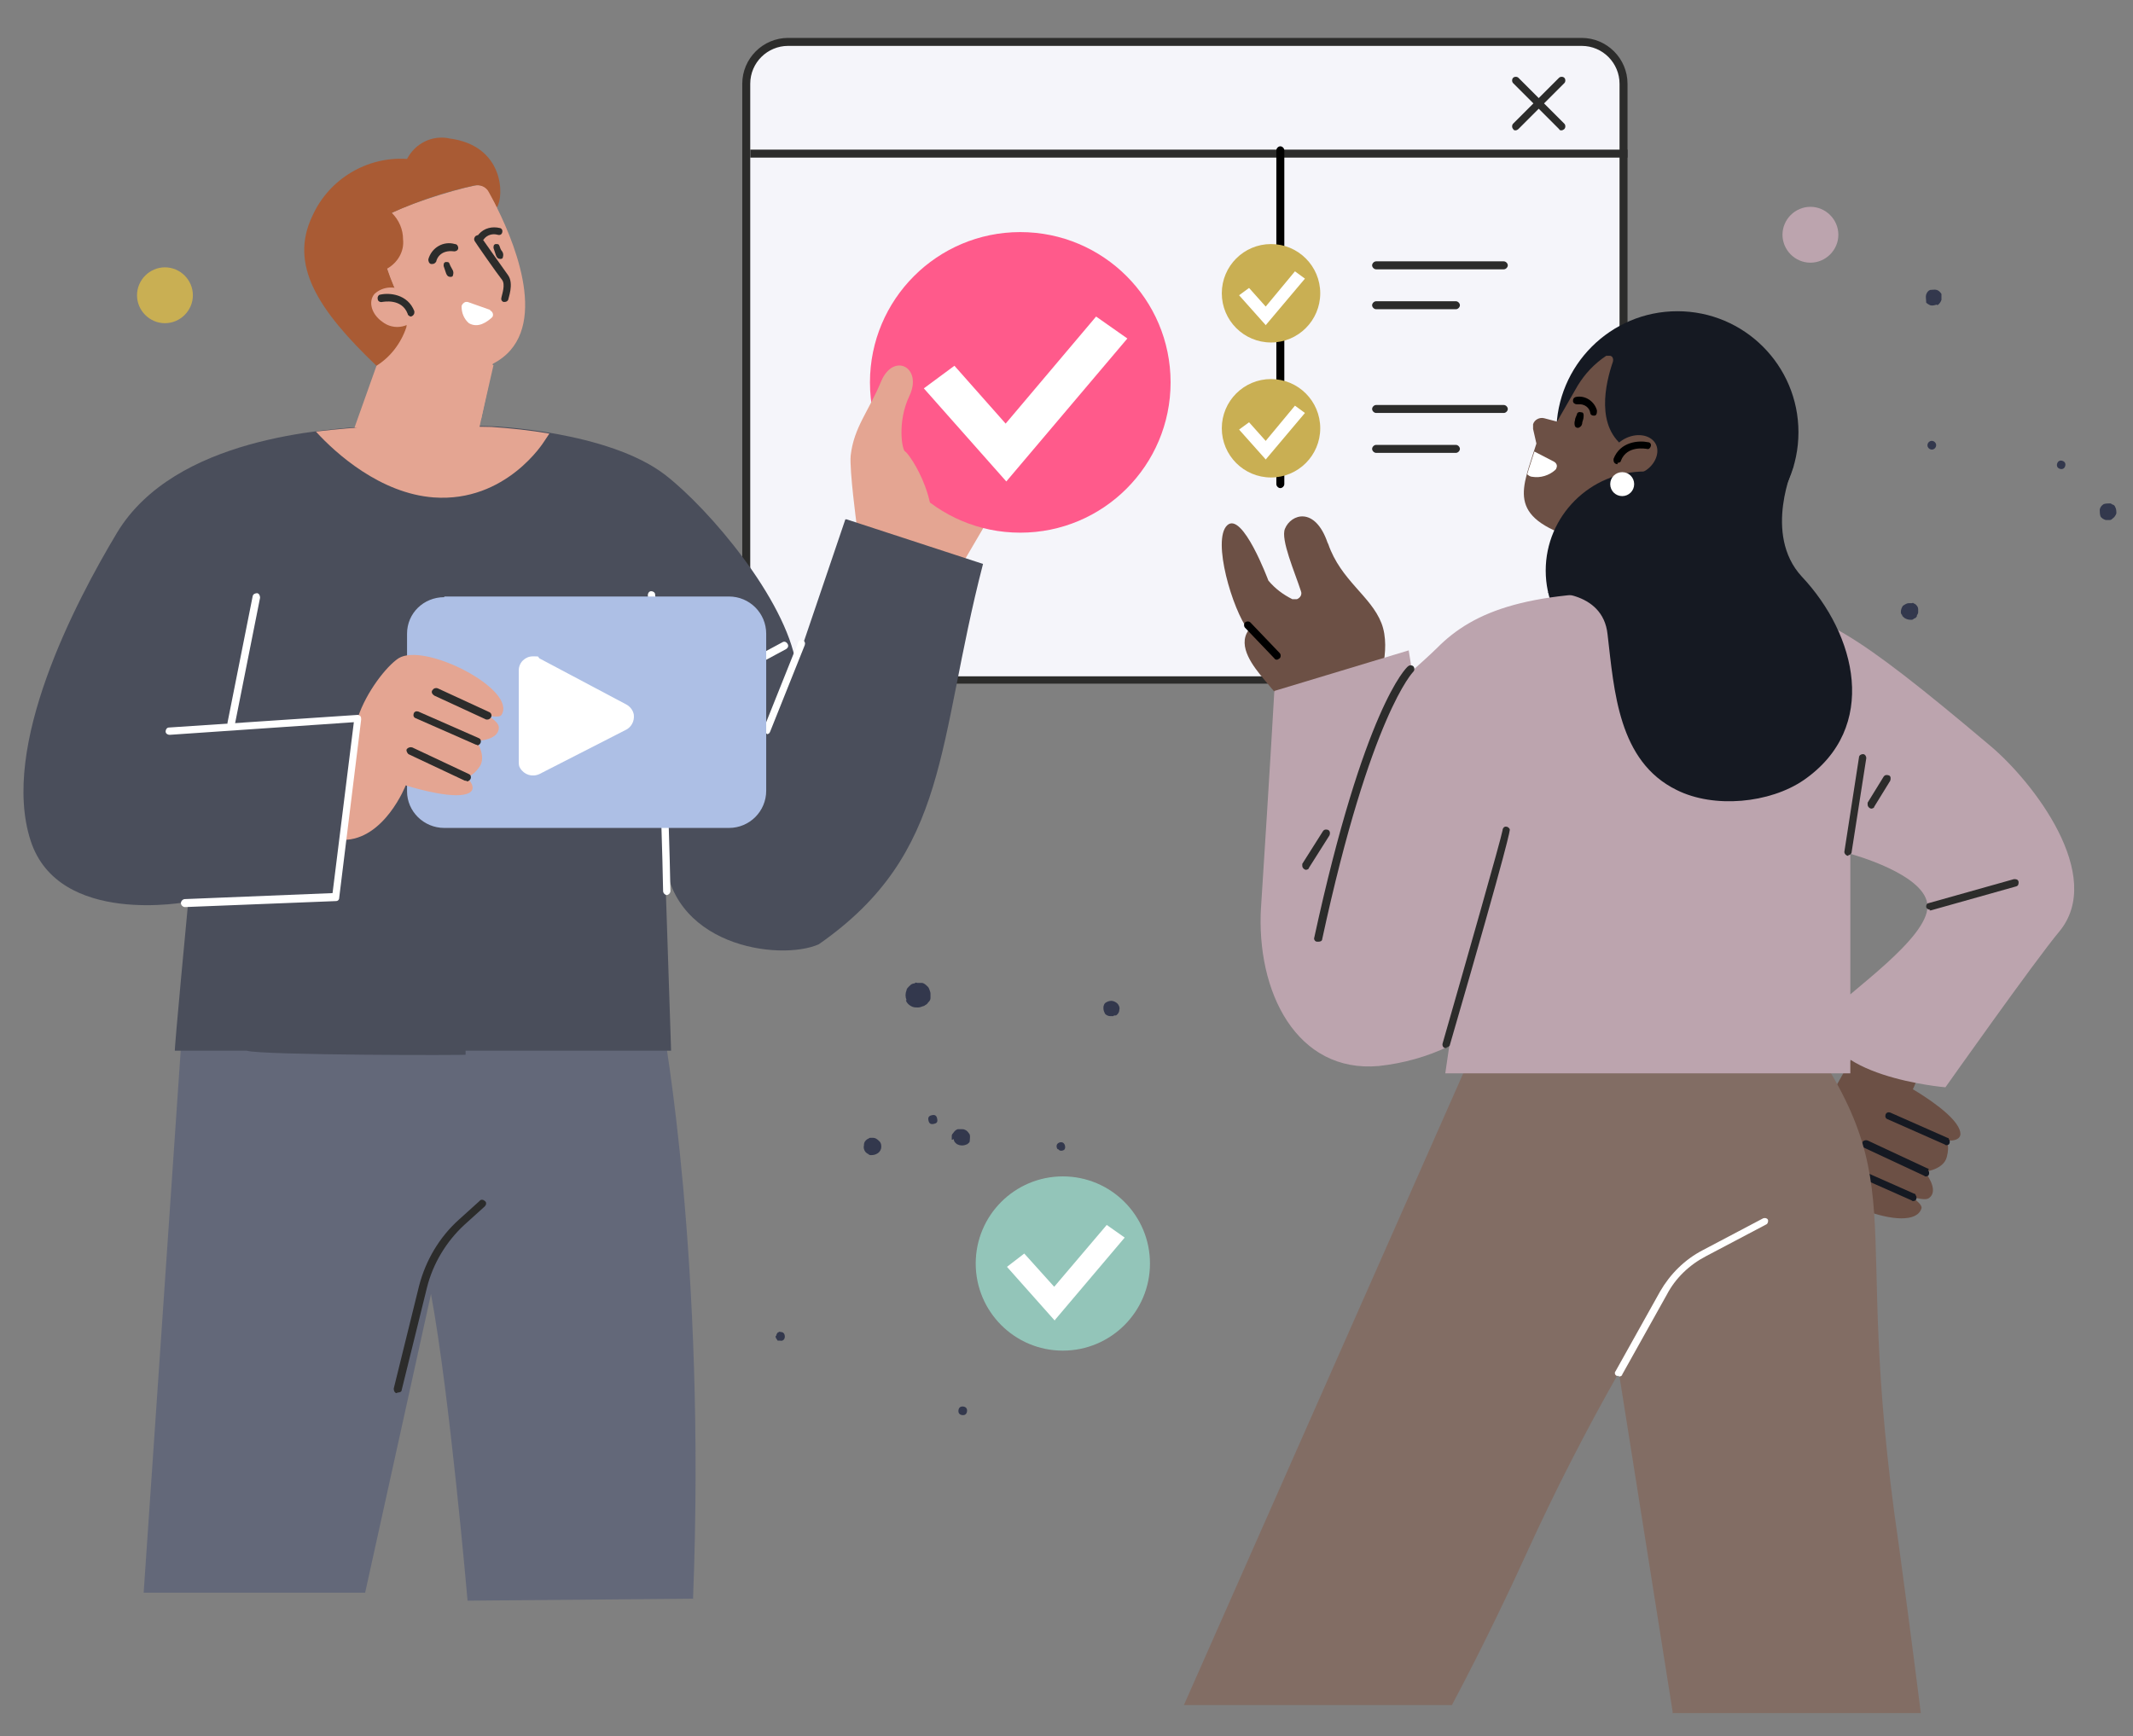 <?xml version="1.0" encoding="UTF-8"?>
<svg xmlns="http://www.w3.org/2000/svg" viewBox="0 0 320.7 261.1">
  <rect x="0" y="0" width="320.7" height="261.1" fill="#808080" stroke="none"/>
  <defs>
    <style>
      .cls-1 {
        fill: #4a4e5b;
      }

      .cls-1, .cls-2, .cls-3, .cls-4 {
        fill-rule: evenodd;
      }

      .cls-5 {
        fill: #93c5b9;
      }

      .cls-6 {
        fill: #fff;
      }

      .cls-7 {
        fill: #ff5a8b;
      }

      .cls-8 {
        fill: none;
      }

      .cls-9 {
        fill: #151922;
      }

      .cls-10, .cls-4 {
        fill: #6c5045;
      }

      .cls-11 {
        fill: #bca4ae;
      }

      .cls-12 {
        mix-blend-mode: multiply;
      }

      .cls-12, .cls-13 {
        isolation: isolate;
      }

      .cls-2, .cls-14 {
        fill: #e4a592;
      }

      .cls-15 {
        fill: #f5f5fa;
      }

      .cls-3 {
        fill: #636879;
      }

      .cls-16 {
        fill: #c9af53;
      }

      .cls-17 {
        fill: #a95b34;
      }

      .cls-18 {
        opacity: 0;
      }

      .cls-19 {
        fill: #826d64;
      }

      .cls-20 {
        fill: #adbfe5;
      }

      .cls-21 {
        fill: #c4936e;
      }

      .cls-22 {
        fill: #33384d;
      }

      .cls-23 {
        fill: #2c2c2b;
      }
    </style>
  </defs>
  <g class="cls-13">
    <g id="Layer_2" data-name="Layer 2">
      <g id="Dimensions">
        <g id="Group_601638" data-name="Group 601638">
          <g id="Group_601609" data-name="Group 601609">
            <g id="Group_601527" data-name="Group 601527">
              <g id="Rectangle_30371" data-name="Rectangle 30371">
                <rect class="cls-15" x="112.2" y="6.3" width="131.9" height="95.9" rx="6.3" ry="6.3"/>
                <path class="cls-23" d="M237.8,102.8h-119.3c-3.8,0-6.9-3.1-6.9-6.9V12.6c0-3.8,3.1-6.9,6.9-6.9h119.3c3.8,0,6.9,3.1,6.9,6.9v83.4c0,3.8-3.1,6.9-6.9,6.9ZM118.5,6.9c-3.1,0-5.7,2.5-5.7,5.7v83.4c0,3.1,2.5,5.7,5.7,5.7h119.3c3.1,0,5.7-2.5,5.7-5.7V12.6c0-3.1-2.5-5.7-5.7-5.7h-119.3Z"/>
              </g>
              <g id="Path_508932" data-name="Path 508932">
                <rect class="cls-23" x="112.8" y="22.5" width="131.9" height="1.2"/>
              </g>
            </g>
            <g id="Group_601528" data-name="Group 601528">
              <g id="Path_508934" data-name="Path 508934">
                <path class="cls-23" d="M234.8,19.6c-.2,0-.3,0-.4-.2l-6.9-6.9c-.2-.2-.2-.6,0-.8.2-.2.6-.2.8,0l6.9,6.9c.2.2.2.6,0,.8-.1.1-.3.2-.4.2Z"/>
              </g>
              <g id="Path_508935" data-name="Path 508935">
                <path class="cls-23" d="M227.9,19.6c-.2,0-.3,0-.4-.2-.2-.2-.2-.6,0-.8l6.9-6.9c.2-.2.6-.2.8,0,.2.2.2.6,0,.8l-6.9,6.9c-.1.1-.3.2-.4.2Z"/>
              </g>
            </g>
          </g>
          <g id="Group_598266" data-name="Group 598266" class="cls-18">
            <g id="Rectangle_30346" data-name="Rectangle 30346">
              <rect class="cls-5" x="126.6" y="24.3" width="49.1" height="39.6" rx="4.7" ry="4.7"/>
              <path class="cls-23" d="M171,64.5h-39.7c-2.9,0-5.3-2.4-5.3-5.3v-30.1c0-2.9,2.4-5.3,5.3-5.3h39.7c2.9,0,5.3,2.4,5.3,5.3v30.1c0,2.9-2.4,5.3-5.3,5.3ZM131.3,24.9c-2.3,0-4.1,1.8-4.1,4.1v30.1c0,2.3,1.8,4.1,4.1,4.1h39.7c2.3,0,4.1-1.8,4.1-4.1v-30.1c0-2.3-1.8-4.1-4.1-4.1h-39.7Z"/>
            </g>
            <g id="Path_505612" data-name="Path 505612">
              <path class="cls-21" d="M175.7,58.2v-12.4s-7.5,10.3-24.6.1c-17.1-10.1-24.6-.4-24.6,0v12.3c0,3.1,2.5,5.6,5.6,5.6h38c3.1,0,5.6-2.5,5.6-5.6h0Z"/>
              <path class="cls-23" d="M170.2,64.5h-38c-3.4,0-6.2-2.8-6.2-6.2v-12.3c0-.6,1.6-2.2,3.5-3.3,3.3-1.9,10.5-4,22,2.8,16.4,9.7,23.5.4,23.8,0l1.1-1.5v13.6s0,.6,0,.6c0,3.4-2.8,6.2-6.2,6.2ZM127.2,46.1v12.2c0,2.8,2.2,5,5,5h38c2.7,0,4.9-2.1,5-4.8v-.2s0-10.9,0-10.9c-2.7,2.4-10.5,7.3-24.3-.9-8.6-5.1-14.5-5-18-3.9-3.5,1-5.3,3-5.7,3.6Z"/>
            </g>
            <g id="Path_505613" data-name="Path 505613">
              <path class="cls-6" d="M169.2,32.7c1.2,3.1-1.5,6-4.5,5.3-1.5-.3-2.6-1.6-2.9-3-.5-2.5,1.4-4.7,3.8-4.7h0c1.6,0,3,.9,3.6,2.4h0Z"/>
              <path class="cls-23" d="M165.5,38.7c-.3,0-.7,0-1-.1-1.7-.4-3.1-1.8-3.4-3.5-.3-1.3,0-2.7,1-3.7.9-1,2.1-1.6,3.5-1.6s3.5,1.1,4.2,2.7h0c.6,1.7.4,3.4-.8,4.7-.9,1-2.1,1.6-3.4,1.6ZM165.6,30.9c-1,0-1.9.4-2.5,1.2-.6.8-.9,1.7-.7,2.8.2,1.3,1.2,2.3,2.5,2.6,1.2.3,2.5-.1,3.3-1.1.8-.9,1-2.3.5-3.5h0c-.5-1.2-1.7-2-3-2Z"/>
            </g>
          </g>
          <g id="Path_505618" data-name="Path 505618">
            <path d="M192.5,73.4c-.3,0-.6-.3-.6-.6h0V22.6c0-.3.3-.6.6-.6s.6.3.6.6v50.2c0,.3-.3.6-.6.6h0Z"/>
          </g>
        </g>
        <g id="Group_601636" data-name="Group 601636">
          <g id="Group_598248" data-name="Group 598248">
            <g id="Path_505586" data-name="Path 505586">
              <path class="cls-22" d="M159,172.8c-.2-.3-.2-.7.1-.9.3-.2.7-.2.9.1.2.3.2.7,0,.9,0,0,0,0,0,0-.3.2-.7.2-.9-.1h0Z"/>
            </g>
          </g>
          <g id="Group_598249" data-name="Group 598249">
            <g id="Path_505587" data-name="Path 505587">
              <path class="cls-22" d="M162.2,190.2c-.2-.3,0-.7.3-.9.3-.1.7,0,.9.3.2.3,0,.7-.3.9h0c0,0-.2,0-.3,0,0,0-.2,0-.3,0-.2,0-.3-.2-.4-.3h0Z"/>
            </g>
          </g>
          <g id="Group_598250" data-name="Group 598250">
            <g id="Path_505588" data-name="Path 505588">
              <path class="cls-22" d="M139.6,168.5c-.1-.4,0-.7.5-.8.4-.1.7,0,.8.5s0,.7-.5.8c-.4.1-.7,0-.8-.5Z"/>
            </g>
          </g>
          <g id="Group_598251" data-name="Group 598251">
            <g id="Path_505589" data-name="Path 505589">
              <path class="cls-22" d="M144.1,212.2c0-.4.2-.7.6-.7.4,0,.7.2.7.6s-.2.7-.6.7h0c-.4,0-.7-.2-.7-.6h0Z"/>
            </g>
          </g>
          <g id="Group_598252" data-name="Group 598252">
            <g id="Path_505590" data-name="Path 505590">
              <path class="cls-22" d="M116.7,200.9c0-.2.1-.3.2-.5,0,0,.1,0,.2-.1s.2,0,.3,0c.4,0,.6.3.6.7h0c0,.4-.3.7-.7.6h0c0,0-.2,0-.3,0s-.1,0-.2-.2c-.1-.1-.2-.3-.2-.5h0Z"/>
            </g>
          </g>
          <g id="Group_598253" data-name="Group 598253">
            <g id="Path_505591" data-name="Path 505591">
              <path class="cls-22" d="M166.2,152.5c-.2-.3-.3-.6-.3-.9,0-.2,0-.3.1-.5,0-.1.1-.2.2-.3,0,0,0,0,0,0,.3-.2.6-.3.9-.3s.7.2.9.4.4.6.3.9c0,.4-.2.7-.5.9,0,0,0,0-.1,0s0,0-.1,0c0,0-.2,0-.2.1-.2,0-.3,0-.5,0-.3,0-.7-.2-.9-.5h0Z"/>
            </g>
          </g>
          <g id="Group_598254" data-name="Group 598254">
            <g id="Path_505592" data-name="Path 505592">
              <path class="cls-22" d="M143.1,171.4c0-.2,0-.3,0-.5,0-.2,0-.3.2-.5.2-.3.4-.5.7-.6,0,0,.2,0,.3,0h.3c.2,0,.3,0,.5.1.3.1.5.4.7.7.1.3,0,.7,0,1,0,.2-.2.3-.3.4,0,0-.1.1-.2.1-.4.2-.9.2-1.3,0-.1,0-.3-.2-.4-.3s-.2-.3-.2-.5h0Z"/>
            </g>
          </g>
          <g id="Group_598255" data-name="Group 598255">
            <g id="Path_505593" data-name="Path 505593">
              <path class="cls-22" d="M129.9,172.1c0-.3.2-.6.5-.8.1,0,.3-.2.4-.2s.3,0,.5,0c.3,0,.6.2.9.5s.3.6.3.9c0,.3-.2.7-.5.9-.3.2-.6.3-1,.3-.2,0-.3,0-.5-.2-.1,0-.3-.2-.4-.3-.2-.3-.3-.6-.2-1h0Z"/>
            </g>
          </g>
          <g id="Group_598256" data-name="Group 598256">
            <g id="Path_505594" data-name="Path 505594">
              <path class="cls-22" d="M136.3,150.4c-.2-.5-.2-1,0-1.5,0-.2.2-.4.4-.6s.3-.3.6-.4c.1,0,.2,0,.3-.1s.2,0,.3,0c.2,0,.5,0,.7,0,.2,0,.5.2.6.3.2.2.4.3.5.6s.2.5.2.7,0,.5,0,.7c0,.3-.2.5-.4.7,0,.1-.2.2-.3.3-.1,0-.2.2-.4.2-.3.1-.5.2-.8.2-.3,0-.5,0-.8-.1-.5-.2-.9-.6-1-1h0Z"/>
            </g>
          </g>
        </g>
        <g id="Path_509059" data-name="Path 509059">
          <path class="cls-11" d="M268,35.3c0,2.3,1.9,4.2,4.2,4.2s4.2-1.9,4.2-4.2-1.9-4.2-4.2-4.2-4.2,1.9-4.2,4.2h0Z"/>
        </g>
        <g id="Path_509060" data-name="Path 509060">
          <path class="cls-16" d="M20.6,44.4c0,2.3,1.9,4.2,4.2,4.2s4.2-1.9,4.2-4.2-1.9-4.2-4.2-4.2-4.2,1.9-4.2,4.2h0Z"/>
        </g>
        <g id="Group_601642" data-name="Group 601642">
          <g id="Group_598258" data-name="Group 598258">
            <g id="Path_505598" data-name="Path 505598">
              <path class="cls-22" d="M290.8,67.5c.3-.2.4-.6.2-.9-.2-.3-.6-.4-.9-.2-.3.2-.4.6-.2.9,0,0,0,0,0,0,.2.3.6.4.9.2h0Z"/>
            </g>
          </g>
          <g id="Group_598259" data-name="Group 598259">
            <g id="Path_505599" data-name="Path 505599">
              <path class="cls-22" d="M310.4,70.3c.2-.3.2-.7-.1-.9-.3-.2-.7-.2-.9.1s-.2.7.1.9c.3.2.7.2.9-.1Z"/>
            </g>
          </g>
          <g id="Group_598260" data-name="Group 598260">
            <g id="Path_505600" data-name="Path 505600">
              <path class="cls-22" d="M291.3,45.9c.3-.2.5-.5.6-.8,0-.2,0-.3,0-.5,0,0,0-.2,0-.2,0,0,0,0,0-.1s0,0,0-.1c-.2-.3-.4-.5-.7-.6-.3-.1-.7,0-1,0-.3.1-.5.4-.6.7s0,.7,0,1c0,0,0,0,0,.1s0,0,0,.1c.2.2.4.3.6.4.3.1.7,0,1-.1h0Z"/>
            </g>
          </g>
          <g id="Group_598261" data-name="Group 598261">
            <g id="Path_505601" data-name="Path 505601">
              <path class="cls-22" d="M288.2,92.6c0-.1.2-.3.2-.5,0-.2,0-.3,0-.5,0-.3-.2-.6-.5-.8,0,0-.1,0-.2-.1s-.2,0-.2,0c-.2,0-.3,0-.5,0-.3,0-.6.2-.9.4-.2.3-.3.6-.3.9,0,.2,0,.3.2.5,0,0,0,.2.1.2,0,0,.1.1.2.2.3.2.6.3,1,.3.2,0,.3,0,.5-.2.2,0,.3-.2.4-.3h0Z"/>
            </g>
          </g>
          <g id="Group_598262" data-name="Group 598262">
            <g id="Path_505602" data-name="Path 505602">
              <path class="cls-22" d="M318.2,77.2c0-.3,0-.7-.2-1,0-.1-.2-.3-.3-.3-.1,0-.3-.2-.4-.2-.3,0-.7,0-1,.1-.3.2-.5.4-.6.8,0,.3,0,.7.1,1s.5.5.8.6c.2,0,.4,0,.5,0,.2,0,.3,0,.5-.2.3-.2.5-.5.6-.8h0Z"/>
            </g>
          </g>
        </g>
        <g id="Path_508549" data-name="Path 508549">
          <path class="cls-14" d="M147.9,79.3l-3.4,5.8-7.4-3.7.8-12.8s10,10.7,10,10.7Z"/>
        </g>
        <g id="Group_601388" data-name="Group 601388">
          <g id="Path_508555" data-name="Path 508555">
            <path class="cls-3" d="M21.7,239.5h33.2l9.9-44.9c2.8,15,5.5,46.1,5.5,46.1l33.9-.3c2-50.8-4.5-86-4.5-86l-16.1-4.3-19-.5-36.9.6-6.1,89.3h0Z"/>
          </g>
        </g>
        <g id="Ellipse_1231" data-name="Ellipse 1231">
          <circle class="cls-7" cx="153.4" cy="57.5" r="22.6"/>
        </g>
        <g id="Path_234520" data-name="Path 234520">
          <path class="cls-6" d="M151.3,72.4l-12.4-14,4.6-3.4,7.7,8.7,13.6-16.1,4.7,3.3-18.2,21.5Z"/>
        </g>
        <g id="Path_508552" data-name="Path 508552">
          <path class="cls-14" d="M128.8,78.9s-1.1-8.2-.9-10.4c.5-4.3,2.7-6.6,4.6-11.2,1.9-4.4,6.3-2,4.2,2.3-1.8,3.8-1.1,8.1-.6,8.3s6.4,8.3,3.1,16l-10.5-5h0Z"/>
        </g>
        <g id="Path_508556" data-name="Path 508556">
          <path class="cls-23" d="M59.8,209.4c.3,0,.6-.1.6-.4l3.8-15.4c.9-3.6,2.9-6.9,5.6-9.4l3.1-2.8c.2-.2.3-.6,0-.8-.2-.2-.6-.3-.8,0h0l-3.1,2.8c-2.9,2.6-5,6.1-6,10l-3.8,15.4c0,.3.1.6.4.7h0s0,0,0,0h0Z"/>
        </g>
        <g id="Path_508557" data-name="Path 508557">
          <path class="cls-1" d="M127.1,78.1l-7.4,21.8c-1.6-9.8-13-23.3-19.7-28.5-8.6-6.6-26-7.3-26-7.3,0,0-15-.4-18.7,0-6.2.5-29,1.6-37.7,16C11.3,90.6,0,112.2,4.6,126.4c4.2,13,23.7,9.2,23.7,9.2,0,0-2.2,23.1-2,22.4h10.8c2.2.7,33.4.7,32.9.6,0,0,0,0,0-.6h30.9l-1-30.3c.2,14.6,17.3,16.9,23.2,14.3,19.8-13.8,17.7-30.2,24.7-57.2l-20.5-6.7h0Z"/>
        </g>
        <g id="Path_508558" data-name="Path 508558">
          <path class="cls-6" d="M100.2,134.6c.3,0,.6-.3.6-.6h0c0-.3-.5-27.3-2.3-44.6,0-.3-.3-.5-.6-.5-.3,0-.5.3-.5.6,1.8,17.2,2.3,44.2,2.3,44.5s.3.6.6.6h0Z"/>
        </g>
        <g id="Path_508559" data-name="Path 508559">
          <path class="cls-6" d="M115.3,110.4c.2,0,.4-.1.5-.4l5.2-13c.1-.3,0-.6-.3-.7s-.6,0-.7.3l-5.2,13c-.1.3,0,.6.3.7h0c0,0,.1,0,.2,0Z"/>
        </g>
        <g id="Path_508560" data-name="Path 508560">
          <path class="cls-6" d="M112.7,100.4c0,0,.2,0,.3,0l5.2-2.8c.3-.2.4-.5.2-.8-.2-.3-.5-.4-.8-.2h0l-5.2,2.8c-.3.1-.4.5-.2.8,0,.2.3.3.5.3h0Z"/>
        </g>
        <g id="Path_508561" data-name="Path 508561">
          <path class="cls-6" d="M34.7,109.5c.3,0,.5-.2.6-.5l3.8-19.1c0-.3-.1-.6-.4-.7-.3,0-.6.1-.7.4h0s-3.8,19.1-3.8,19.1c0,.3.1.6.4.7h.1Z"/>
        </g>
        <g id="Path_508562" data-name="Path 508562">
          <path class="cls-14" d="M74.8,31.2c-.5-.9-.9-1.7-1.2-2.3-.4-.8-1.3-1.2-2.2-1-3.5.7-11.3,3.2-13.3,4.6-2.2,1.6-.1,8.8,2.3,13,.2.4.4.9.5,1.3l-2.3,2.6-5.3,14.9,16.6,3.4,1.8-1.6,2.4-11.4c8.6-4.4,3.8-17.1.6-23.5Z"/>
        </g>
        <g id="Path_508563" data-name="Path 508563">
          <path class="cls-23" d="M72.4,36.1c.2,0,.3,0,.4-.2.5-.6,1.3-.8,2-.6.3.1.6,0,.7-.3s0-.6-.3-.7c-1.2-.3-2.4,0-3.2.9-.2.2-.2.6,0,.8.1,0,.2.1.4.1Z"/>
        </g>
        <g id="Group_601389" data-name="Group 601389">
          <g id="Path_508564" data-name="Path 508564">
            <path class="cls-23" d="M65,39.7c.3,0,.5-.2.6-.4,0-.2.5-1.8,2.7-1.5.3,0,.6-.2.6-.5s-.2-.6-.5-.6c-1.7-.5-3.5.5-4,2.3,0,0,0,0,0,0,0,.3.1.6.4.7,0,0,0,0,.1,0Z"/>
          </g>
          <g id="Path_508565" data-name="Path 508565">
            <path class="cls-23" d="M67,40.9c-.1-.3-.2-.6-.3-.9,0-.3,0-.5.3-.6,0,0,0,0,.1,0,.2,0,.3,0,.4.1,0,0,0,0,.1.2.1.3.3.6.4.8.2.3.2.6.1.9,0,.2-.3.3-.6.2-.3-.1-.4-.4-.5-.7h0Z"/>
          </g>
          <g id="Path_508566" data-name="Path 508566">
            <path class="cls-23" d="M74.5,38.2c-.1-.3-.2-.6-.3-.9,0-.3,0-.5.3-.6,0,0,0,0,.1,0,.2,0,.3,0,.4.1,0,0,0,0,.1.2.1.3.2.6.4.8.2.3.2.6.1.9,0,.2-.3.3-.6.2-.3-.1-.4-.4-.5-.7h0Z"/>
          </g>
        </g>
        <g id="Path_508567" data-name="Path 508567">
          <path class="cls-6" d="M73.7,46.7c.3.1.5.5.4.8,0,.1-.1.2-.2.3-.7.6-2,1.6-3.4.8-.7-.6-1.1-1.5-1.1-2.5,0-.3.3-.6.6-.7,0,0,.2,0,.3,0l3.4,1.2h0Z"/>
        </g>
        <g id="Path_508568" data-name="Path 508568">
          <path class="cls-23" d="M75.9,45.4c.2,0,.4-.1.5-.3,0-.2.9-2.4,0-3.7-.8-1.1-4.1-5.8-4.1-5.8-.2-.3-.5-.3-.8-.1-.2.2-.3.5-.1.8.1.2,3.3,4.8,4.1,5.8.5.7,0,2.1-.1,2.6-.1.3,0,.6.3.7,0,0,.1,0,.2,0h0Z"/>
        </g>
        <g id="Path_508569" data-name="Path 508569" class="cls-12">
          <path class="cls-14" d="M68.6,54.8c-.5,0-.9.2-1,.7,0,.2,0,.3,0,.5l4.7,7.2,1.9-8.3h-5.6c0,0,0,0,0,0Z"/>
        </g>
        <g id="Path_508570" data-name="Path 508570">
          <path class="cls-17" d="M67.5,20.8c-2.6-.5-5.1.8-6.3,3.1-6-.4-11.7,3-14.2,8.5-3.6,7.4.8,14.2,9.6,22.6,2.1-1.3,3.7-3.4,4.5-5.8.2-1.2,0-2.5-.7-3.6-.9-1.7-1.6-3.4-2.2-5.2,1.6-.9,2.6-2.6,2.4-4.4,0-1.5-.6-2.9-1.7-4,4-1.8,8.2-3.2,12.4-4.1.9-.2,1.8.2,2.2,1,.3.6.8,1.4,1.2,2.3,1.1-1.6,1.2-9.4-7.3-10.4Z"/>
        </g>
        <g id="Group_601390" data-name="Group 601390">
          <g id="Path_508571" data-name="Path 508571">
            <path class="cls-14" d="M62.2,48.2c-1.3,1.2-3.3,1.3-4.7.2-1.6-1.1-2.2-3-1.2-4.2,1.3-1.2,3.3-1.3,4.7-.2,1.6,1.1,2.2,3,1.2,4.2Z"/>
          </g>
          <g id="Path_508572" data-name="Path 508572">
            <path class="cls-23" d="M61.7,47.6c.3,0,.6-.3.6-.6s0-.1,0-.2c-1-2.6-3.8-2.8-5.1-2.5-.3,0-.5.4-.4.7,0,.3.4.5.7.4h0c.1,0,2.9-.6,3.8,1.8,0,.2.3.4.5.4Z"/>
          </g>
        </g>
        <g id="Path_508573" data-name="Path 508573">
          <path class="cls-2" d="M47.5,64.9c3.4-.4,6.1-.6,7.7-.7,3.7-.3,18.7,0,18.7,0,2.9.2,5.8.5,8.7,1l-.8,1.2s-5.7,9.2-16.6,8.4c-8-.6-14.7-6.6-17.7-9.9h0Z"/>
        </g>
        <g id="Path_509035" data-name="Path 509035">
          <path class="cls-20" d="M66.8,89.7h42.8c3.1,0,5.6,2.5,5.6,5.6v23.6c0,3.1-2.5,5.6-5.6,5.6h-42.8c-3.1,0-5.6-2.5-5.6-5.5v-23.7c0-3.1,2.5-5.5,5.6-5.5h0Z"/>
        </g>
        <g id="Path_508574" data-name="Path 508574">
          <path class="cls-6" d="M78,114.5v-13.7c0-1.2,1-2.1,2.1-2.1s.7,0,1,.3l13,6.9c.6.3,1.1.9,1.2,1.6.1,1-.4,1.8-1.1,2.2l-13.1,6.7c-1.1.5-2.3.1-2.9-.9-.2-.3-.2-.6-.2-1h0Z"/>
        </g>
        <g id="Group_601391" data-name="Group 601391">
          <g id="Path_508575" data-name="Path 508575">
            <path class="cls-2" d="M52.8,119.6l1-11.7c1.3-3.9,4.3-7.7,6.1-8.9,3.9-2.5,17.9,4.7,15.5,8.5-.5.9-5.3-.9-2.2,0,1.1.7,1.8,1.3,1.8,1.9,0,2-3.4,2-3.4,2,0,0,1.6,2.3.5,3.9-1.1,1.6-2,1.5-2,1.5,0,0,2.4,2.2-.4,2.7s-8.7-1.4-8.7-1.4c0,0-3.2,8.2-9.4,8.2l1.1-6.8Z"/>
          </g>
          <g id="Path_508576" data-name="Path 508576">
            <path class="cls-23" d="M73.3,108.2c.3,0,.6-.3.6-.6,0-.2-.1-.4-.3-.5l-7.8-3.6c-.3-.1-.6,0-.8.3s0,.6.3.8l7.8,3.6c0,0,.2,0,.2,0h0Z"/>
          </g>
          <g id="Path_508577" data-name="Path 508577">
            <path class="cls-23" d="M71.7,112.1c.3,0,.6-.3.6-.6s-.1-.4-.3-.5l-9.1-4c-.3-.1-.6,0-.7.3s0,.6.3.7h0l9.1,4c0,0,.1,0,.2,0Z"/>
          </g>
          <g id="Path_508578" data-name="Path 508578">
            <path class="cls-23" d="M70.2,117.5c.3,0,.6-.3.6-.6s-.1-.4-.3-.5l-8.5-4c-.3-.1-.6,0-.8.2s0,.6.2.8c0,0,0,0,0,0l8.5,4c0,0,.2,0,.2,0h0Z"/>
          </g>
        </g>
        <g id="Path_508579" data-name="Path 508579">
          <path class="cls-6" d="M27.8,136.4l22.7-.9c.3,0,.5-.2.5-.5l3.3-26.8c0-.2,0-.3-.1-.5-.1-.1-.3-.2-.4-.2l-28.4,1.9c-.3,0-.5.3-.5.6,0,.3.3.5.6.5l27.7-1.9-3.2,25.7-22.2.9c-.3,0-.6.3-.6.6s.3.6.6.6h0Z"/>
        </g>
        <g id="Group_601648" data-name="Group 601648">
          <g id="Path_508575-2" data-name="Path 508575-2">
            <path class="cls-4" d="M282.1,152.6l-7.1,12.6c-2.1,3.5-3,8.3-2.7,10.4.6,4.6,15.3,10.4,16.6,6.1.3-1-4.2-3.3-1.4-1.7,1.2.3,2.2.5,2.6.1,1.5-1.2-.7-3.9-.7-3.9,0,0,2.8-.3,3.3-2.2s-.1-2.5-.1-2.5c0,0,3.2.4,1.8-2.1s-6.8-5.6-6.8-5.6c0,0,4-7.8,0-12.5l-5.5,1.1h0Z"/>
          </g>
          <g id="Path_508576-2" data-name="Path 508576-2">
            <path class="cls-9" d="M288,179.7c.2.2.2.6,0,.8-.2.1-.4.2-.6,0l-7.9-3.5c-.3-.1-.4-.5-.3-.7.1-.3.5-.4.7-.3l7.9,3.5c0,0,.1,0,.2.1Z"/>
          </g>
          <g id="Path_508577-2" data-name="Path 508577-2">
            <path class="cls-9" d="M289.9,176c.2.2.2.6,0,.8-.2.1-.4.2-.6,0l-9-4.2c-.3-.1-.4-.5-.3-.8.1-.3.5-.4.8-.3h0l9,4.2c0,0,.1,0,.2.1h0Z"/>
          </g>
          <g id="Path_508578-2" data-name="Path 508578-2">
            <path class="cls-9" d="M293,171.3c.2.2.2.6,0,.8-.2.1-.4.2-.6,0l-8.6-3.8c-.3-.1-.4-.4-.3-.7s.4-.4.7-.3c0,0,0,0,0,0l8.6,3.8c0,0,.1,0,.2.1h0Z"/>
          </g>
        </g>
        <g id="Group_601640" data-name="Group 601640">
          <g id="Path_505604" data-name="Path 505604">
            <path class="cls-10" d="M199.6,81.6c-1.9-5.5-5.5-4.3-6.4-2.1-.7,1.6,1.5,6.6,2.4,9.4.2.5-.1,1-.6,1.2-.2,0-.5,0-.7,0-1.4-.7-2.6-1.6-3.6-2.8,0,0-3.9-10.5-6.2-8.3-2.3,2.2.8,12.7,3.2,15.8-1.7,2.4.8,5.5,2.3,7.3,3.2,3.9,6.4,7.2,6.4,7.2l10.6-5.8s2.3-5.7.7-9.8-6.1-6.4-8-11.9Z"/>
          </g>
          <g id="Path_505624" data-name="Path 505624">
            <path d="M192,99.2c-.1,0-.3,0-.4-.2l-4.4-4.6c-.2-.2-.2-.6,0-.8.2-.2.6-.2.8,0l4.4,4.6c.2.2.2.6,0,.8-.1,0-.2.2-.4.2h0Z"/>
          </g>
        </g>
        <g id="Group_601635" data-name="Group 601635">
          <g id="Ellipse_1875" data-name="Ellipse 1875">
            <circle class="cls-9" cx="252.2" cy="65" r="18.2"/>
          </g>
          <g id="Path_509047" data-name="Path 509047">
            <path class="cls-10" d="M250.6,83.3c-2.1-.3-6.1-15.9-6.1-15.9-4.7-3.1-3.1-9.8-2-13,.1-.4,0-.8-.4-.9-.2,0-.4,0-.6,0-1.8,1.2-3.2,2.7-4.3,4.5-.3.5-3.1,5.4-3.1,5.4l-1.9-.5c-.7-.2-1.5.2-1.7.9,0,.2,0,.5,0,.7l.5,2.2c-2.1,6.8-4.7,11,6,14.3,1.2.4,0,6.1-.3,7.3l1.5,4.8,20.5,1.2-8.2-11h0Z"/>
          </g>
          <g id="Path_509048" data-name="Path 509048">
            <path d="M236.8,63.2c0-.3.2-.6.3-.9,0-.3.4-.4.6-.3,0,0,0,0,.1,0,.2,0,.3.2.3.4,0,0,0,.1,0,.2,0,.3-.1.6-.2.9,0,.3-.1.6-.5.8-.2.1-.5,0-.6-.2-.1-.3-.1-.6,0-.9h0Z"/>
          </g>
          <g id="Path_509049" data-name="Path 509049">
            <path d="M239.6,62.5c-.3,0-.5-.2-.5-.4-.1-.8-.9-1.4-1.8-1.3,0,0-.1,0-.2,0-.3,0-.6-.2-.6-.5,0-.3.1-.5.4-.6,1.4-.3,2.8.6,3.2,2,0,0,0,.1,0,.2,0,.3-.1.6-.4.6h-.1Z"/>
          </g>
          <g id="Group_601627" data-name="Group 601627">
            <g id="Path_505582" data-name="Path 505582">
              <path class="cls-10" d="M242.7,70.5c1,1.2,3.1,1.3,4.8.2,1.6-1.1,2.2-3.1,1.2-4.3s-3.1-1.3-4.8-.2-2.2,3.1-1.2,4.3Z"/>
            </g>
            <g id="Path_505583" data-name="Path 505583">
              <path d="M243.2,69.8c-.3,0-.6-.2-.6-.6s0-.1,0-.2c1-2.6,3.8-2.8,5.2-2.5.3,0,.5.3.4.6s-.3.5-.6.4c-.1,0-3-.6-3.9,1.8,0,.2-.3.3-.5.3h0Z"/>
            </g>
          </g>
          <g id="Path_509050" data-name="Path 509050">
            <path class="cls-9" d="M232.4,85.8c0,8.2,6.7,14.9,14.9,14.9s14.9-6.7,14.9-14.9-6.7-14.9-14.9-14.9-14.9,6.7-14.9,14.9h0Z"/>
          </g>
          <g id="Path_509042" data-name="Path 509042">
            <path class="cls-19" d="M251.5,257.5l-8.1-51.1c-5,8.8-9.6,17.8-13.8,27-1.9,4.2-6.3,13.6-11.3,23h-40.3l46.6-105.4,33.9,4.6,9.8-4.6c20.8,28,9.4,28.5,17.2,81.4.6,4.4,1.9,14.1,3.3,25.2h-37.4,0Z"/>
          </g>
          <g id="Path_509052" data-name="Path 509052">
            <path class="cls-6" d="M229.6,71.4c.3-1.1.7-2.2,1.1-3.5l2.9,1.5c.4.2.6.6.4,1,0,.1-.1.2-.2.3-.9.8-2.2,1.2-3.4,1-.3,0-.6-.2-.8-.4h0Z"/>
          </g>
          <g id="Path_509040" data-name="Path 509040">
            <path class="cls-11" d="M189.6,136.4c1.4-21.7,2-32.5,2-32.5l20.2-6.1.5,3.1s2.8-2.5,3.7-3.4c5.6-5.7,14-8.9,33.8-8.4,4.9,0,9.7.4,14.5,1.4,9.9,2.2,13.7,3.7,35,21.7,6.4,5.4,17.3,19.5,10.3,27.9-3.6,4.3-17.1,23.4-17.1,23.4,0,0-19.2-1.6-18-10.7,4-4,15.3-11.7,15.3-16.5s-11.6-7.9-11.6-7.9v33h-60.9l.6-4.1c-3.3,1.6-6.9,2.6-10.6,3-12.3,1.1-18.5-11.1-17.7-24h0Z"/>
          </g>
          <g id="Path_509053" data-name="Path 509053">
            <path class="cls-23" d="M198.1,141.6s0,0-.1,0c-.3,0-.5-.4-.4-.6,7.5-34.5,13.8-40.6,14.1-40.8.2-.2.6-.2.8,0s.2.6,0,.8c0,0-6.4,6.4-13.7,40.2,0,.3-.3.4-.5.4h0Z"/>
          </g>
          <g id="Path_509054" data-name="Path 509054">
            <path class="cls-23" d="M217.5,157.6s-.1,0-.2,0c-.3,0-.5-.4-.4-.7h0c3.5-12.2,8.8-30.8,9-32,0-.3.2-.6.5-.6.3,0,.5.2.6.4,0,.2.2.7-9,32.4,0,.2-.3.4-.5.4h0Z"/>
          </g>
          <g id="Path_509055" data-name="Path 509055">
            <path class="cls-23" d="M196.4,130.8c-.3,0-.6-.3-.6-.6s0-.2,0-.3l3.1-4.9c.2-.3.5-.3.8-.2.3.2.3.5.2.8h0l-3.1,4.9c0,.2-.3.3-.5.3h0Z"/>
          </g>
          <g id="Path_509044" data-name="Path 509044">
            <path class="cls-23" d="M277.9,128.7c-.3,0-.6-.3-.6-.6h0c0,0,2.2-14.2,2.2-14.2,0-.3.3-.5.6-.5s.5.3.5.6l-2.2,14.1c0,.3-.3.5-.5.5h0Z"/>
          </g>
          <g id="Path_509045" data-name="Path 509045">
            <path class="cls-9" d="M254,73.4l15.7-3.4s-4.7,10.3,1.2,16.7c8.2,8.7,11.7,22.7.3,30.6-5.1,3.5-13.5,4.3-19.1,1.5-8.8-4.3-9.4-14.9-10.4-23.4-.7-6.8-9-6.3-9-6.3l21.2-15.6h0Z"/>
          </g>
          <g id="Path_509056" data-name="Path 509056">
            <path class="cls-6" d="M243.4,206.9c0,0-.2,0-.3,0-.3-.1-.4-.5-.2-.7l6.7-12c1.5-2.6,3.7-4.8,6.4-6.2l9.1-4.8c.3-.1.6,0,.7.2s0,.6-.2.7h0l-9.1,4.8c-2.5,1.3-4.6,3.3-5.9,5.8l-6.7,12c0,.2-.3.3-.5.3Z"/>
          </g>
          <g id="Path_509041" data-name="Path 509041">
            <path class="cls-23" d="M290.2,136.8c-.3,0-.6-.2-.6-.5s.2-.5.4-.5l12.8-3.6c.3,0,.6,0,.7.4,0,.3,0,.6-.4.7h0l-12.8,3.6s0,0-.2,0h0Z"/>
          </g>
          <g id="Path_509046" data-name="Path 509046">
            <path class="cls-23" d="M281.4,121.6c-.3,0-.6-.3-.6-.6s0-.2,0-.3l2.4-3.9c.2-.3.5-.3.8-.2s.3.5.2.8h0l-2.4,3.9c0,.2-.3.3-.5.3h0Z"/>
          </g>
          <g id="Path_509057" data-name="Path 509057">
            <path class="cls-6" d="M242.1,72.8c0,1,.8,1.8,1.8,1.8s1.8-.8,1.8-1.8-.8-1.8-1.8-1.8h0c-1,0-1.8.8-1.8,1.8h0Z"/>
          </g>
        </g>
        <g id="Group_601662" data-name="Group 601662">
          <g id="Ellipse_1231-2" data-name="Ellipse 1231-2">
            <circle class="cls-5" cx="159.8" cy="190" r="13.1"/>
          </g>
          <g id="Path_234520-2" data-name="Path 234520-2">
            <path class="cls-6" d="M158.6,198.6l-7.2-8.1,2.6-2,4.5,5,7.9-9.3,2.7,1.9-10.5,12.4h0Z"/>
          </g>
        </g>
        <g id="Group_601710" data-name="Group 601710">
          <g id="Group_601708" data-name="Group 601708">
            <g id="Path_509101" data-name="Path 509101">
              <path class="cls-23" d="M226.1,40.5h-19.2c-.3,0-.6-.3-.6-.6s.3-.6.6-.6h19.2c.3,0,.6.3.6.6s-.3.6-.6.6Z"/>
            </g>
            <g id="Path_509102" data-name="Path 509102">
              <path class="cls-23" d="M218.9,46.5h-12c-.3,0-.6-.3-.6-.6s.3-.6.6-.6h12c.3,0,.6.3.6.6s-.3.6-.6.6Z"/>
            </g>
          </g>
          <g id="Group_601644" data-name="Group 601644">
            <g id="Ellipse_1231-3" data-name="Ellipse 1231-3">
              <circle class="cls-16" cx="191.1" cy="44.1" r="7.4"/>
            </g>
            <g id="Path_234520-3" data-name="Path 234520-3">
              <path class="cls-6" d="M190.4,49l-4.1-4.6,1.5-1.1,2.5,2.8,4.4-5.3,1.5,1.1-5.9,7h0Z"/>
            </g>
          </g>
        </g>
        <g id="Group_601711" data-name="Group 601711">
          <g id="Group_601643" data-name="Group 601643">
            <g id="Ellipse_1231-4" data-name="Ellipse 1231-4">
              <circle class="cls-16" cx="191.1" cy="64.4" r="7.4"/>
            </g>
            <g id="Path_234520-4" data-name="Path 234520-4">
              <path class="cls-6" d="M190.4,69.2l-4.1-4.6,1.5-1.1,2.5,2.8,4.4-5.3,1.5,1.1-5.9,7h0Z"/>
            </g>
          </g>
          <g id="Group_601709" data-name="Group 601709">
            <g id="Path_509101-2" data-name="Path 509101-2">
              <path class="cls-23" d="M226.1,62.1h-19.2c-.3,0-.6-.3-.6-.6s.3-.6.6-.6h19.2c.3,0,.6.3.6.6s-.3.6-.6.6Z"/>
            </g>
            <g id="Path_509102-2" data-name="Path 509102-2">
              <path class="cls-23" d="M218.9,68.1h-12c-.3,0-.6-.3-.6-.6s.3-.6.6-.6h12c.3,0,.6.3.6.6s-.3.6-.6.6Z"/>
            </g>
          </g>
        </g>
        <rect class="cls-8" width="320.7" height="261.1"/>
      </g>
    </g>
  </g>
</svg>